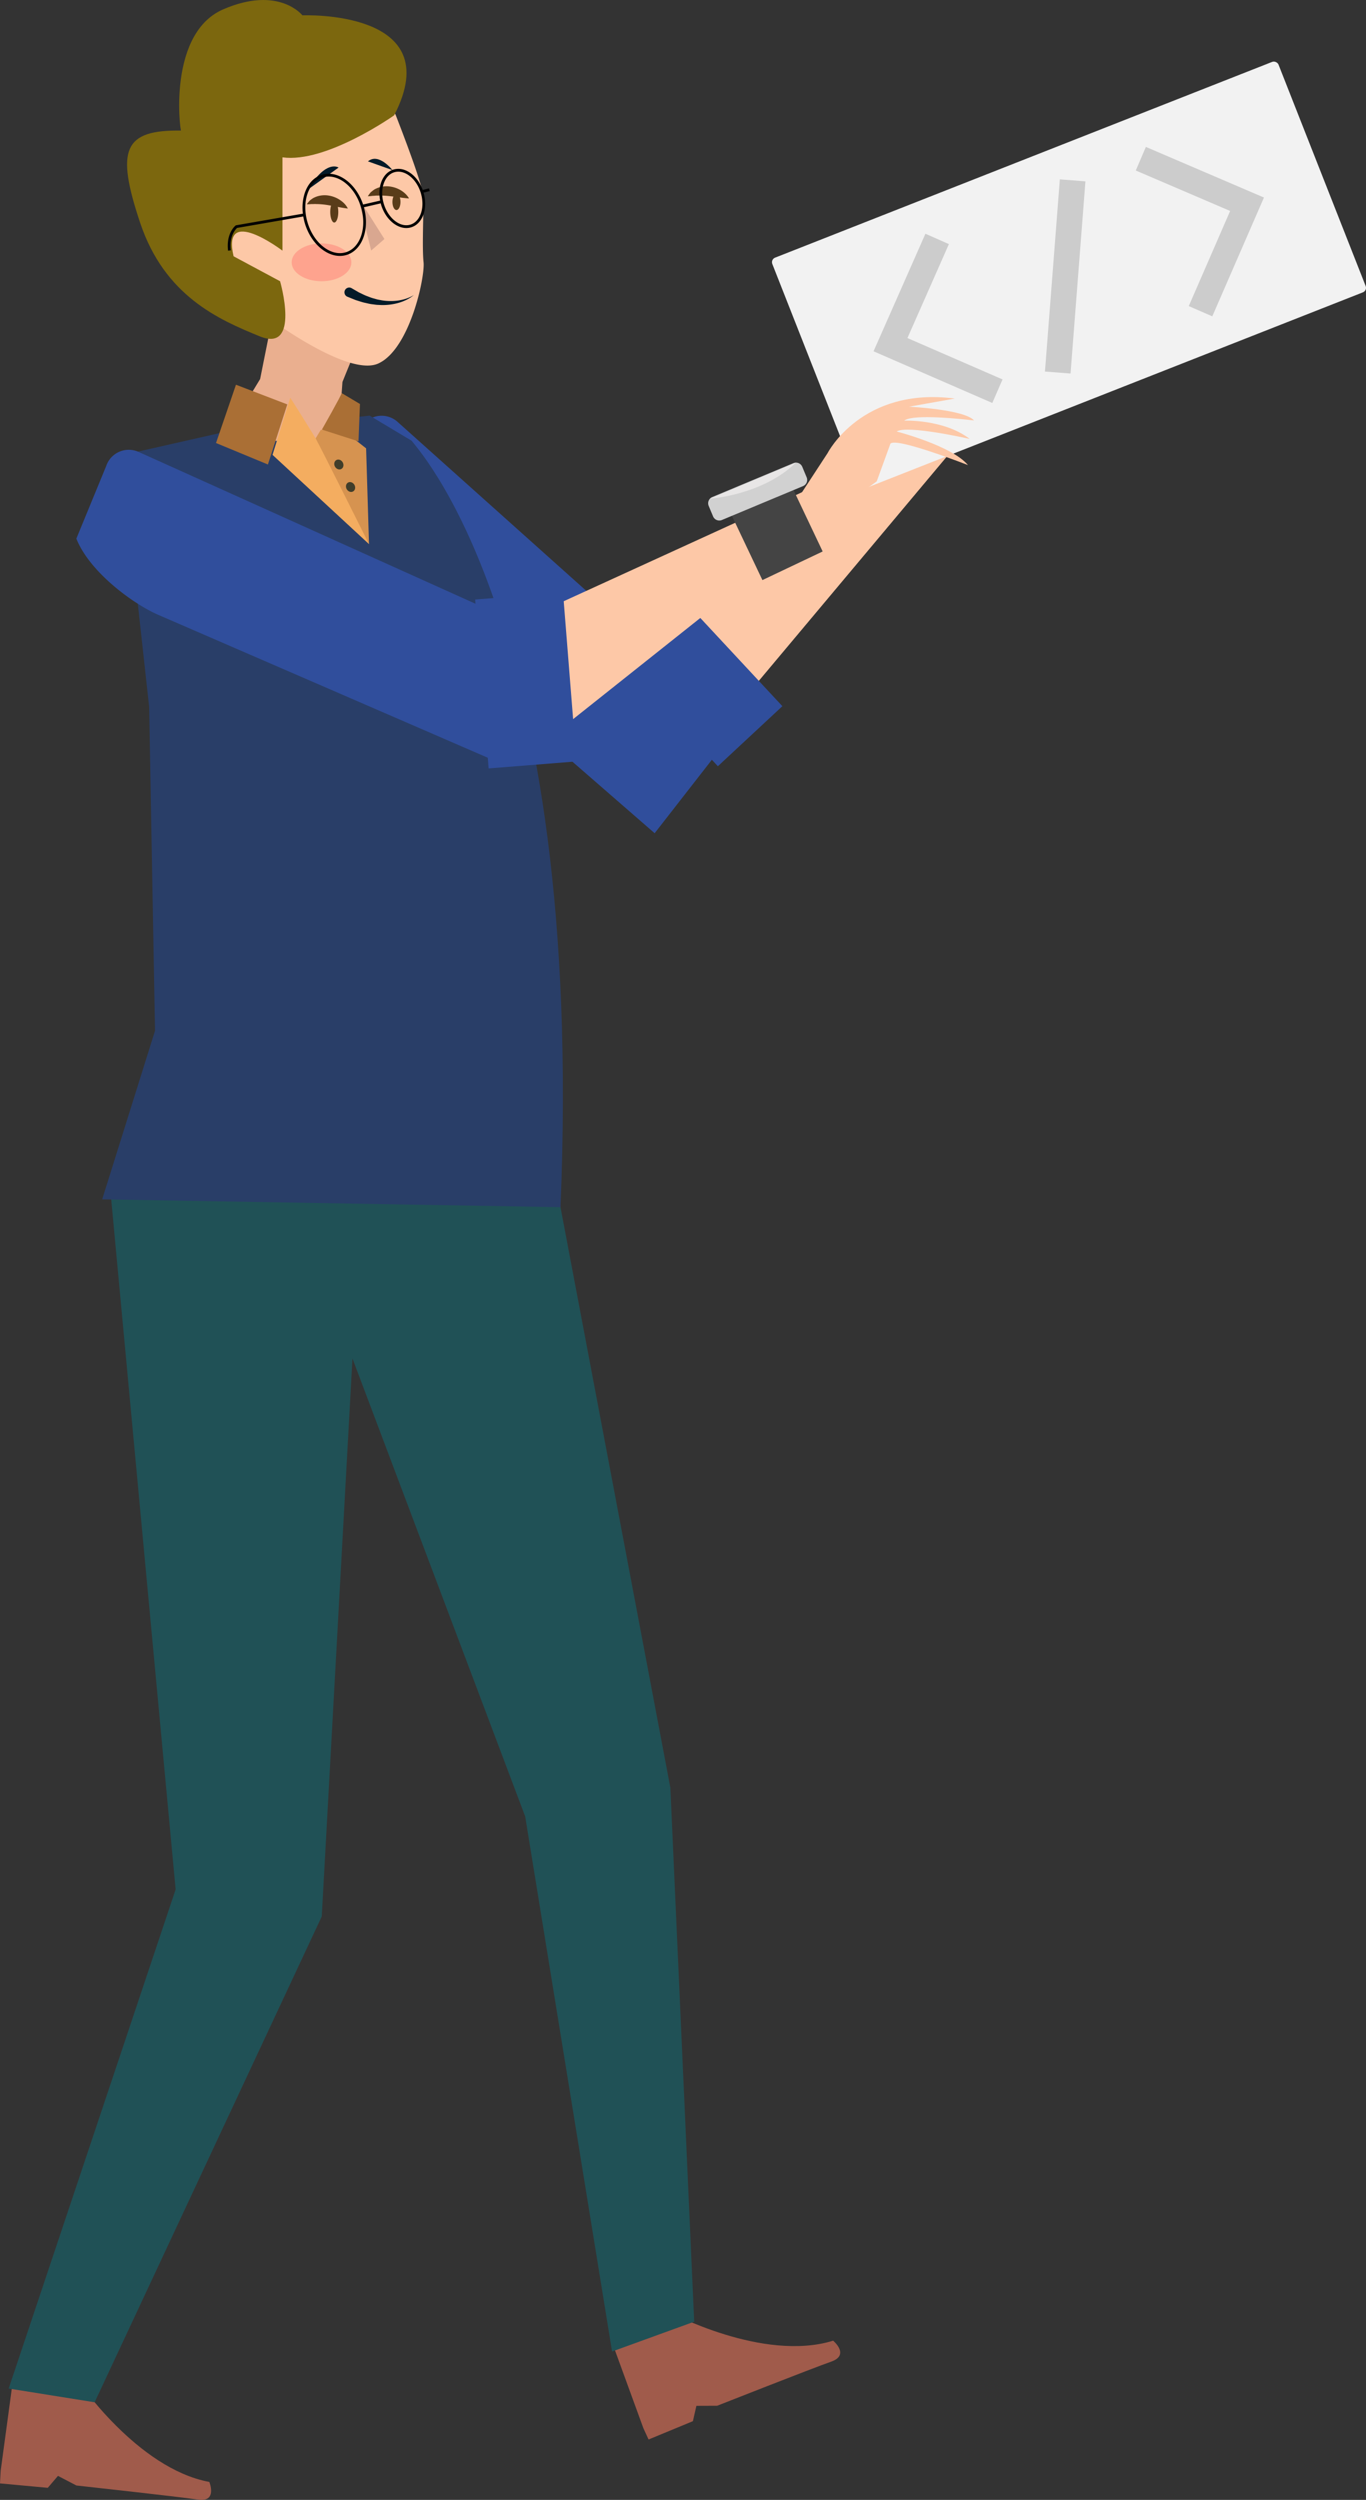 <svg xmlns="http://www.w3.org/2000/svg" viewBox="0 0 2350.38 4300.04"><rect x="0" y="0" width="2350.38" height="4300.04" fill="#333333" stroke="none"/><title>Recurso 60</title><g id="Capa_2" data-name="Capa 2"><g id="Capa_1-2" data-name="Capa 1"><path d="M1.13,4250.27l22-162.35,110.11,5.81s102.62,152.4,226.93,175.47c0,0,14.65,35.45-19.77,30.33s-208.91-24.22-208.91-24.22l-31.72-16.54-17.6,20.55L0,4271.68Z" fill="#a05b4b"/><path d="M1747.78,580.52c14.62-15.17,125.59-12.74,125.59-12.74-50.78-24.69-116.65-8.29-116.65-8.29,1.63-2,4.7-4,8.81-5.73,28.78-12.47,108.8-18.58,108.8-18.58-20.22-15.37-114.42-.82-114.42-.82l74.52-29.51c-161.08,11.58-195.61,135.41-195.61,135.41l-29.51,74.26-.86,1.14-511.21,372.91-3.12,72.26,175.72,53L1658.3,750.6l72.9-79.13,10.16-68.28c7.1-13.41,138.13,9.42,138.13,9.42C1845.94,585.57,1747.78,580.52,1747.78,580.52Z" fill="#fdc8a7"/><path d="M1126.4,1433.24,630.13,1001.66c-35.84-32-89-105.52-93.24-166.22l86.46-103.26a41,41,0,0,1,61.06-6.2l585.07,523.63Z" fill="#304e9c"/><rect x="1115.6" y="1014.02" width="151.64" height="291.44" transform="translate(-470.83 1122.31) rotate(-42.94)" fill="#304e9c"/><path d="M1107,4176.71l-56.15-153.91L1151,3976.65s161.8,87,282.54,49.56c0,0,29.48,24.55-3.36,36.05S1234,4138.14,1234,4138.14l-35.77.15-6,26.37-76.28,31.53Z" fill="#a05b4b"/><polygon points="1153.45 3075 954.24 2022.78 190.75 2056.73 302.21 3250 14.93 4108.52 162.84 4132.17 553.63 3296.49 606.47 2336.78 903.67 3124.51 903.67 3124.51 1053.14 4044.85 1194.47 3993.56 1153.45 3075" fill="#205156"/><path d="M404.75,740.4S566.89,810.22,610.5,922.54a166.77,166.77,0,0,1,5.34,16.15c33.32,121.74-38.94-217.25-38.94-217.25Z" fill="#eaaf8f"/><path d="M708.55,758.31l-72.48-43.38-40.76,4.49-.3-.77c-.22.31-.52.58-.75.88L392,741.8,209,783.2l47.62,432.56L266.73,1773l-90.91,290,788.58,13.44C1006.8,1061.61,708.77,762.79,708.55,758.31Z" fill="#293e68"/><path d="M397.29,745.14l11.45-13s138.88,17.58,169.41-17.24l11,6.52S592.41,778.48,397.29,745.14Z" fill="#a3a5a8"/><path d="M468.88,545.55,447.59,652,384.14,756.3l197.67,4.4L589.23,657l15.33-37.72S495.1,527.22,468.88,545.55Z" fill="#eaaf8f"/><path d="M657.93,188.51a17.57,17.57,0,0,1,23.12,9.83c14.33,36.79,47.18,123,47.47,140.73.48,29-2.47,86.31.29,112.18,2.67,25-23.62,149.31-77.89,174-47,21.38-162.64-59.16-192.62-81a17.5,17.5,0,0,1-7.2-14.2V492.74a17.59,17.59,0,0,0-14.62-17.33c-27.62-4.81-83.09-22-64.32-82.08,23.51-75.23,64.94-7.08,68.78-.5.2.34.35.62.53,1h0c8.31,16.53,33.48,10.68,33.32-7.83-.21-23.28-4.18-55.24-16.28-98a17.59,17.59,0,0,1,10.17-21Z" fill="#fdc8a7"/><polygon points="615.86 339.06 661.46 411.16 638.66 430.94 615.86 339.06" fill="#ce9f8a" opacity="0.77"/><path d="M712.08,507.47c-7.41,6.34-16.55,10.58-26,13.42a101.22,101.22,0,0,1-29.67,3.84l-7.56-.35c-2.52-.18-5-.62-7.51-.92-5.07-.49-9.9-1.89-14.88-2.93-4.91-1.22-9.65-2.93-14.52-4.4l-14.08-5.67A8.22,8.22,0,1,1,605,495.7l.56.32,12.09,7c4.2,1.92,8.34,4.13,12.65,5.87,4.35,1.56,8.65,3.52,13.17,4.58,2.24.6,4.48,1.34,6.76,1.84l6.88,1.29a95.09,95.09,0,0,0,28.09.32C694.49,515.48,703.88,512.69,712.08,507.47Z" fill="#031a28"/><ellipse cx="553.24" cy="451.24" rx="51.39" ry="32.55" fill="#f66" opacity="0.37"/><path d="M520.36,26.4S772.9,15.65,678.22,198.34c0,0-117,82.84-192.2,72.31V431.17s-105.34-80-84.09,9.7l80,42.91S517.68,607.3,447,578.54,283.17,509.17,241,382.8s-28-159.72,71.33-158.21c.4,24.49-30.45-164.29,71.77-208.53C479.82-25.35,520.36,26.4,520.36,26.4Z" fill="#7c670e"/><path d="M529.71,326.13l52.83-37.87s-20.79-15.05-52.83,37.87" fill="#031a28"/><path d="M633.11,277.58l42.24,15.05S651.56,262,633.11,277.58Z" fill="#031a28"/><path d="M598.5,358.73c-7-.86-13.06-2-18.91-3.14s-11.31-2.14-16.71-3a138.53,138.53,0,0,0-16.27-1.53c-1.39,0-2.82,0-4.3-.15-1.43.07-2.9.14-4.43.15h-2.36c-.78.06-1.55.16-2.37.19-1.63.1-3.31.2-5.18.14a31.22,31.22,0,0,1,3.13-4.23c.56-.71,1.18-1.34,1.79-2s1.35-1.09,2-1.64c1.41-1,2.86-2.1,4.4-3,1.58-.77,3.21-1.5,4.88-2.17a42.34,42.34,0,0,1,21.11-2,49.47,49.47,0,0,1,19.3,7.38C590.29,347.47,595.38,352.25,598.5,358.73Z" fill="#593c19"/><ellipse cx="575.14" cy="364.53" rx="6.93" ry="18.27" fill="#593c19"/><path d="M703.75,341.37c-7.07-.5-13.15-1.36-19-2.18s-11.41-1.56-16.84-2.12a140.26,140.26,0,0,0-16.33-.7c-1.39.07-2.81.09-4.3.07-1.42.14-2.88.29-4.42.38l-2.36.11c-.77.11-1.53.25-2.35.31-1.62.19-3.3.37-5.17.41a31.87,31.87,0,0,1,2.92-4.39c.52-.73,1.1-1.39,1.68-2.09s1.29-1.16,2-1.75c1.36-1.11,2.76-2.24,4.25-3.24s3.13-1.66,4.76-2.42a42.25,42.25,0,0,1,21-3.1A49.47,49.47,0,0,1,689.12,327C695,330.54,700.3,335.06,703.75,341.37Z" fill="#593c19"/><ellipse cx="682.17" cy="347.31" rx="6.93" ry="14.01" fill="#593c19"/><path d="M739.38,328.71,738.21,324l-10.87,2.71c-4.25-11.65-11.25-21.59-20-28.2-9.83-7.43-20.65-9.84-30.5-6.78s-17.4,11.17-21.3,22.85c-3.07,9.23-3.52,19.83-1.44,30.48l-29.34,6.76c-12.32-36.77-43.77-59.65-71-51.2-13.57,4.21-24,15.43-29.43,31.58a81.49,81.49,0,0,0-3.15,35.36l-115.34,20-.48.38c-.68.54-16.59,13.49-12.93,43.29l4.79-.59c-3-24.64,8.28-36.35,10.7-38.54l113.92-19.74a100.35,100.35,0,0,0,3,12.81c10.17,32.78,35.48,55.08,60,55.08a39.3,39.3,0,0,0,11.64-1.75c27.11-8.42,40.09-44.88,29.6-82l29-6.68c.25.95.48,1.89.77,2.84,7.33,23.58,25.56,39.61,43.27,39.61a28.17,28.17,0,0,0,8.41-1.27c9.84-3.05,17.4-11.16,21.3-22.85,3.69-11,3.63-24.06-.08-36.79ZM595.15,433.9c-25.16,7.81-54.63-14.68-65.63-50.15-5.38-17.32-5.59-35.07-.59-50,4.9-14.64,14.24-24.77,26.29-28.51a34.91,34.91,0,0,1,10.3-1.55c22.45,0,45.8,21,55.33,51.71C631.86,390.87,620.33,426.09,595.15,433.9Zm129.21-67.3c-3.39,10.17-9.84,17.19-18.16,19.77-17.45,5.41-37.93-10.36-45.64-35.17-3.77-12.16-3.93-24.61-.44-35.06,3.39-10.17,9.84-17.2,18.15-19.78a24,24,0,0,1,7.09-1.06c6.31,0,12.88,2.41,19.07,7.08,8.79,6.65,15.71,17,19.48,29.16S727.85,356.15,724.36,366.6Z" fill="#020202"/><path d="M468.92,782.41l30.53-98.25S625.58,878.74,634.91,935.94Z" fill="#f4ad60"/><path d="M589.52,739.49l40.41,31.7,5,164.75s-86.4-173-91.83-181.88l8.83-14.57Z" fill="#d69350"/><ellipse cx="583.04" cy="799" rx="7.6" ry="8.8" transform="translate(-321.39 398.57) rotate(-30)" fill="#3f3d2a"/><ellipse cx="603.19" cy="837.71" rx="7.6" ry="8.8" transform="translate(-338.04 413.83) rotate(-30)" fill="#3f3d2a"/><path d="M587.86,676.11c.31,2.49-34,62.87-34,62.87l63,20.22,2.49-64.29Z" fill="#aa6f35"/><polygon points="406.01 661.78 494.35 695.64 460.96 799 371.68 762.03 406.01 661.78" fill="#aa6f35"/><rect x="1371.3" y="260.03" width="936.06" height="426.03" rx="8.35" transform="translate(-45.43 706.69) rotate(-21.49)" fill="#f2f2f2"/><polygon points="1707.38 693.15 1503.05 604.26 1592.31 402.06 1632.7 419.89 1561.36 581.48 1724.99 652.66 1707.38 693.15" fill="#ccc"/><polygon points="2085.91 544.12 2045.42 526.51 2116.61 362.88 1954.25 293.29 1971.64 252.71 2174.8 339.79 2085.91 544.12" fill="#ccc"/><rect x="1667.15" y="453.49" width="331.55" height="44.15" transform="translate(1217.08 2266.24) rotate(-85.57)" fill="#ccc"/><path d="M1668.52,755c-44.83-34.35-112.65-31.45-112.65-31.45,2-1.67,5.4-2.93,9.78-3.85,30.69-6.46,110.32,3.55,110.32,3.55-16.74-19.1-112-23.68-112-23.68l78.91-14c-160.13-20.86-218.73,93.57-218.73,93.57L1380.45,846l-1.07.94L803.94,1110.08l-17.5,70.18,161.59,87,473.21-376.21,87.25-63,23.6-64.86c9.64-11.73,133.45,36.83,133.45,36.83-27.46-33.2-122.63-57.77-122.63-57.77C1560.27,730.4,1668.52,755,1668.52,755Z" fill="#fdc8a7"/><path d="M1311.83,997.82l-59.22-124.73,103.67-49.25,59.22,124.73Z" fill="#444"/><path d="M1381.74,836.16l-139.66,58.32a11.61,11.61,0,0,1-15.15-6.24l-7.58-18.1a11.65,11.65,0,0,1,6.19-15.16l139.66-58.32a11.63,11.63,0,0,1,15.15,6.18l7.57,18.11A11.56,11.56,0,0,1,1381.74,836.16Z" fill="#d1d1d1"/><path d="M1221.6,857.77s90.59-6.07,147.85-62Z" fill="#e8e6e6"/><path d="M873.87,1318.38,270.44,1056.79c-43.84-19.73-116.66-73.74-139.07-130.31l51.24-124.55A41,41,0,0,1,239,777.59l715.87,322.53Z" fill="#304e9c"/><rect x="828.86" y="1024.83" width="151.64" height="291.44" transform="translate(-90.12 75.56) rotate(-4.56)" fill="#304e9c"/></g></g></svg>